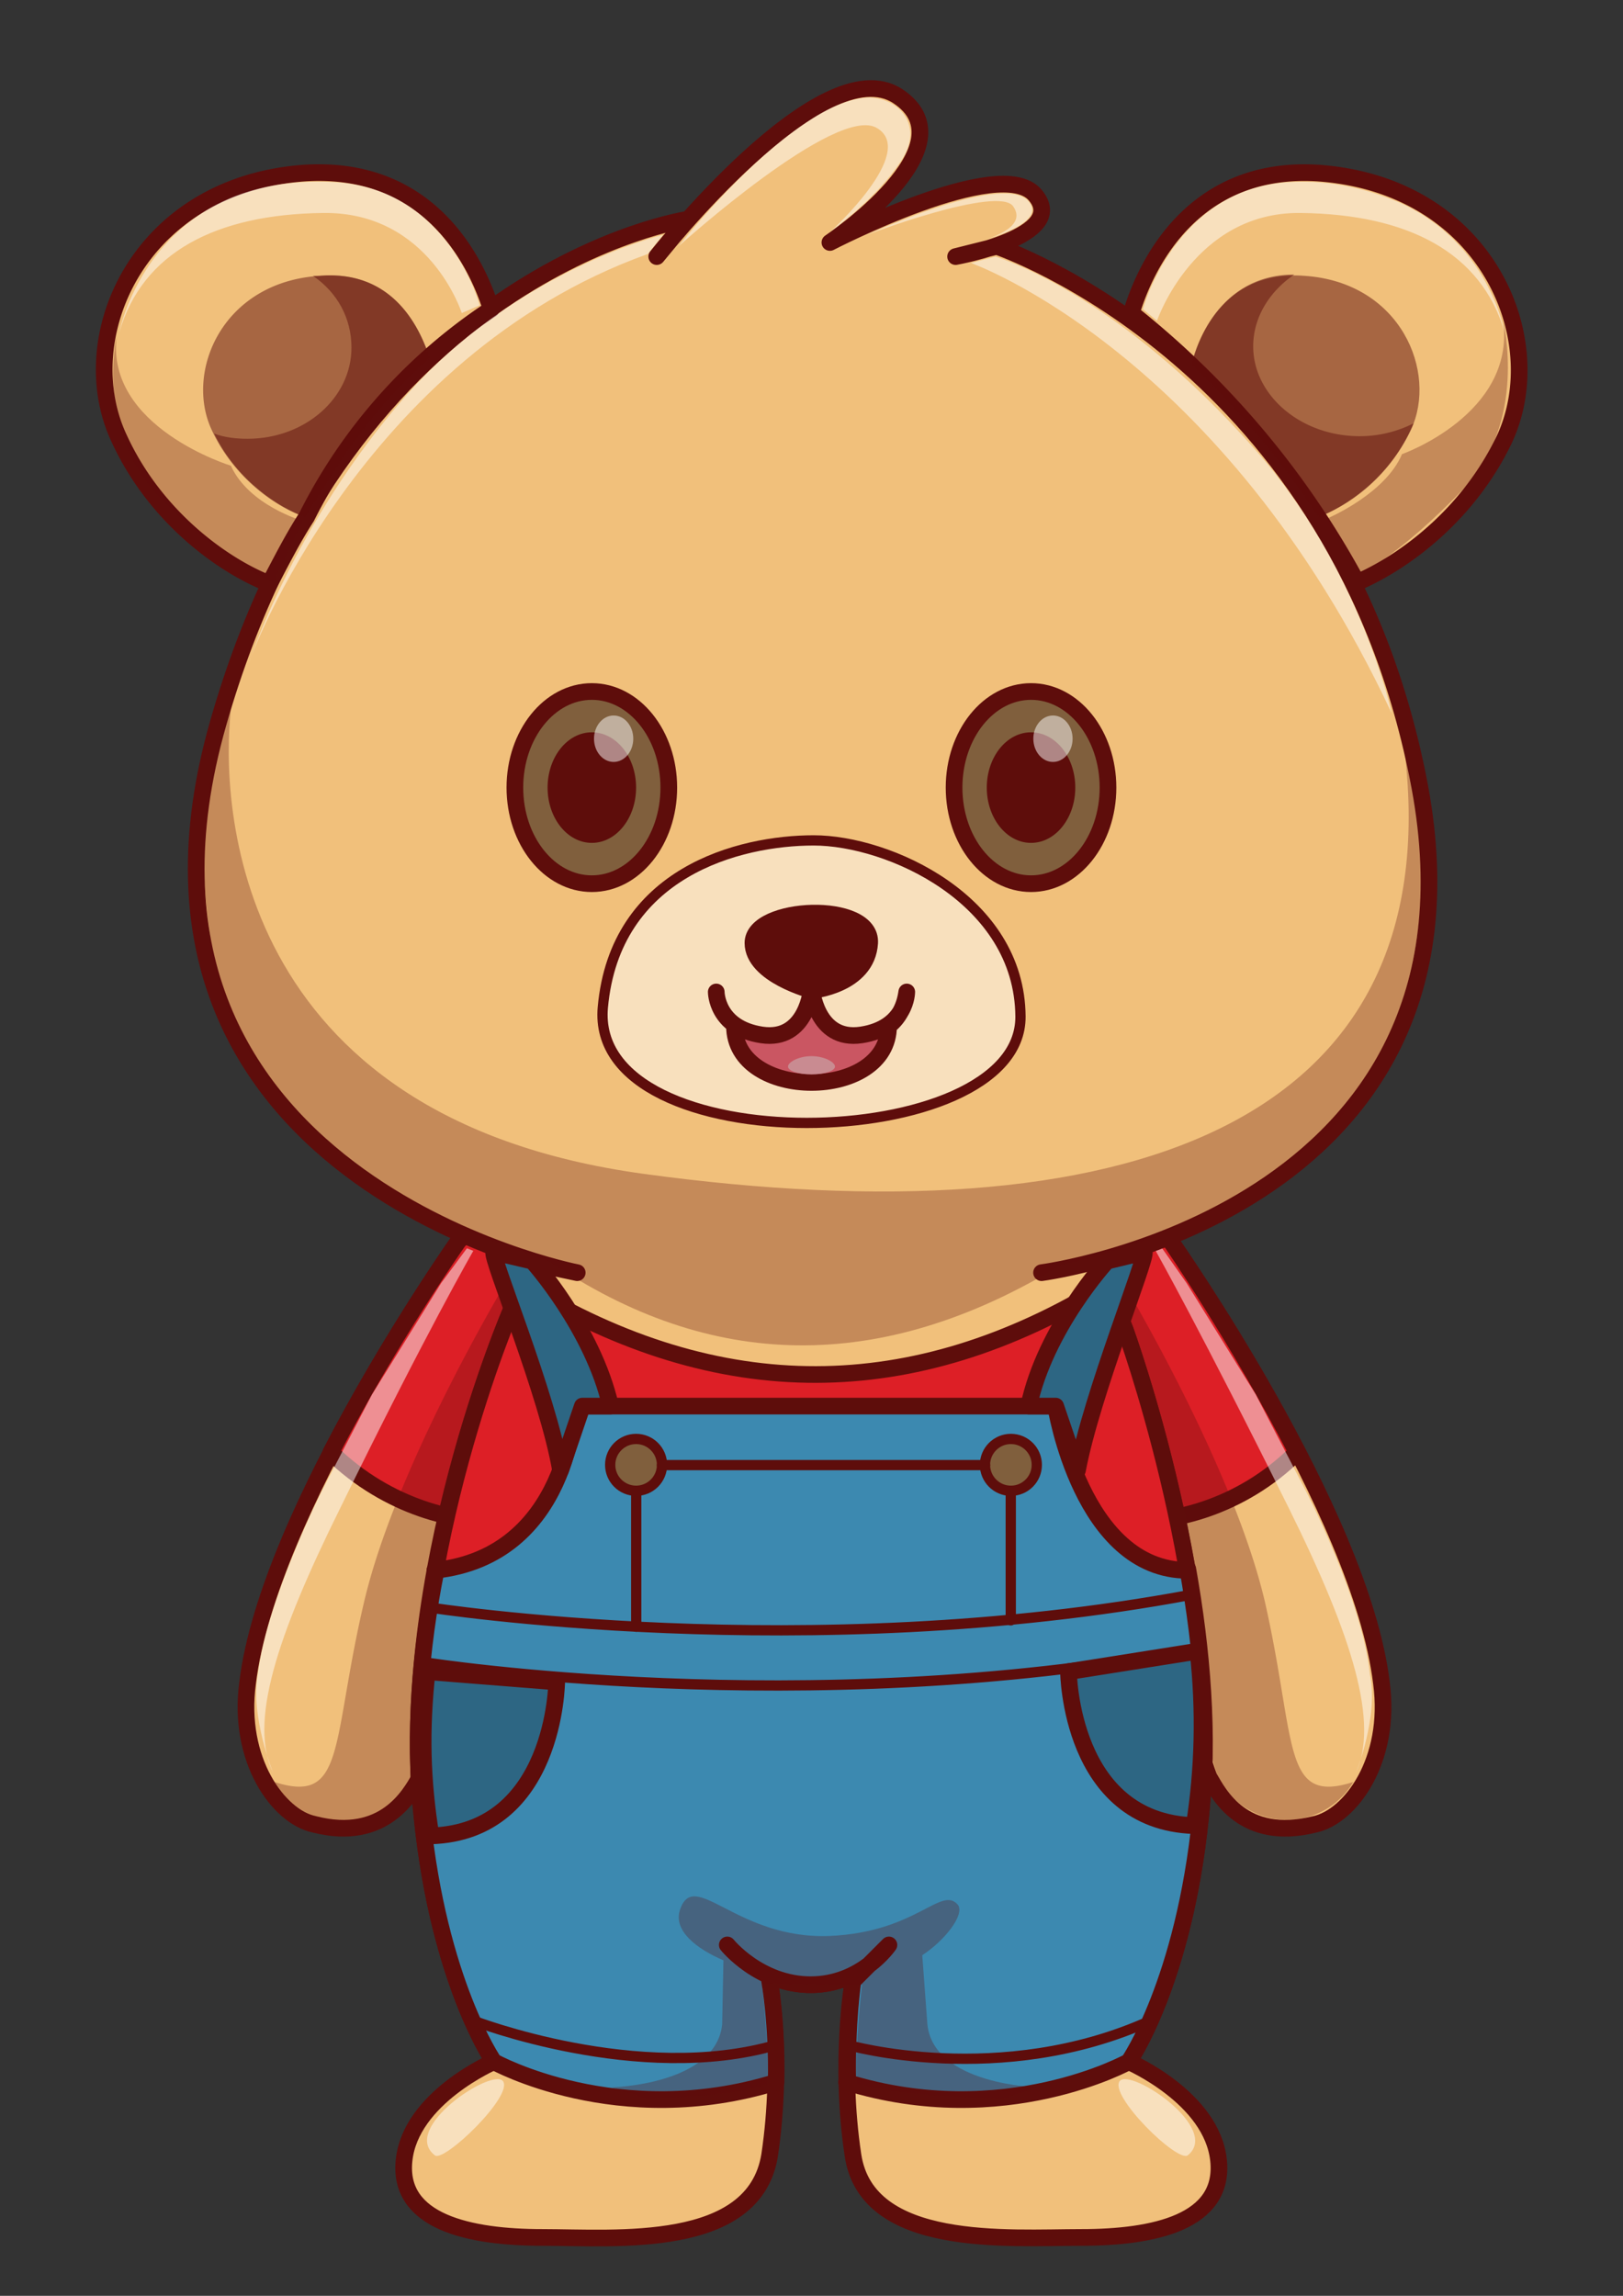 <svg xmlns="http://www.w3.org/2000/svg" viewBox="0 0 1265.3 1789.5">
  <rect x="0" y="0" width="1265.3" height="1789.5" fill="#333333" stroke="none"/>
  <style>
    .erziFur,.shirt{fill:#f1c07b;stroke:#5e0d0b;stroke-width:13;stroke-linecap:round;stroke-linejoin:round;stroke-miterlimit:10}
    .shirt{fill:#dd1f26}
    .hl{opacity:.5;fill:#fff}
    .shadow{opacity:.3;fill:#5e0d0b}
    .mouth,.iris{fill:none;stroke:#5e0d0b;stroke-width:13;stroke-linecap:round;stroke-linejoin:round;stroke-miterlimit:10}
    .iris{fill:#805f3d;stroke-width:13}
    .pupil,.inner{fill:#5e0d0b}
    .inner{opacity:.5}
    .thinner,.jeans,.buttons{fill:none;stroke:#5e0d0b;stroke-width:8;stroke-linecap:round;stroke-linejoin:round;stroke-miterlimit:10}
    .jeans{fill:#2d6683;stroke-width:13}
    .buttons{fill:#805f3d}
  </style>
  <g id="Arm_R">
    <path class="erziFur" d="M913 968s148 210 164 344c8 60-24 104-52 110-56 14-75-24-82-36s-111-383-111-383-6-40 27-51c32-10 54 16 54 16z"/>
    <path class="shirt" d="M913 968s52 75 98 164c-44 44-99 55-127 53l-52-182s-6-40 27-51c32-10 54 16 54 16z"/>
    <path class="hl" d="M901 975s36 64 104 201c50 101 70 167 52 206 0 0 18-44 11-77-6-58-50-143-50-143l-39-75-54-87-19-27-5 2z"/>
    <path class="shadow" d="M871 992s89 146 115 256c25 110 13 159 69 141a60 60 0 0 1-106-5s-31-103-51-176l-60-212c4-32 15-33 33-4z"/>
  </g>
  <g id="Arm_L">
    <path class="erziFur" d="M357 968s-148 210-164 344c-8 60 24 104 52 110 55 14 75-24 82-36 6-12 110-383 110-383s7-40-26-51-54 16-54 16z"/>
    <path class="shirt" d="M357 968s-53 75-99 164c45 44 100 55 128 53l51-182s7-40-26-51-54 16-54 16z"/>
    <path class="hl" d="M369 975s-37 64-104 201c-50 101-71 167-52 206 0 0-18-44-12-77 7-58 50-143 50-143l39-75 54-87 20-27 5 2z"/>
    <path class="shadow" d="M399 992s-89 146-115 256-14 159-70 141a60 60 0 0 0 107-5s31-103 51-176l59-212c-3-32-14-33-32-4z"/>
  </g>
  <path id="Body" class="erziFur" d="M812 992s356-46 295-378c-62-332-330-422-330-422l-32 8s89-16 62-48-160 37-160 37 112-75 53-114-188 125-188 125l24-29s-265 39-366 393 280 428 280 428l-33-7s-4 5-18 35c-1 2-90 208-70 396 13 129 56 191 56 191s-65 28-70 77c-5 48 51 60 108 60s165 10 177-64c11-73 0-136 0-136l-33-28s25 31 65 31 61-31 61-31l-28 28s-11 63 0 136 121 64 178 64 112-12 107-60c-5-49-70-77-70-77s43-62 56-191c18-170-59-380-59-380l-20-53"/>
  <path id="ErziMouthArea" d="M634.36,655.06c-58.23,0-154.88,24.8-164.39,130.12c-11.05,122.43,326.38,115.44,325.6,7.11 C794.92,700.86,692.59,655.06,634.36,655.06z" style="fill:#FFFFFF;fill-opacity:0.5;stroke:#5E0D0B;stroke-width:8;" />
  <path id="ErziMouthTalk" class="mouth" style="fill:#CA5662;" d="M558.39,773.2c0,0,0,28.15,35.43,33.49c35.43,5.34,38.83-36.4,38.83-36.4
  s3.4,41.74,38.83,36.4c35.43-5.34,35.43-33.49,35.43-33.49c-1.57,11.12-6.06,20.13-14.19,26.49c0,58.71-120.13,58.71-120.13,0" />
  <path id="ErziTongue" style="fill:#C98B91;" d="M650.96,831.34c0,3.38-8.2,6.12-18.32,6.12c-10.12,0-18.32-2.74-18.32-6.12
  s8.2-8.12,18.32-8.12C642.76,823.22,650.96,827.96,650.96,831.34z"/> 
  <!--<path id="MouthR" class="mouth" d="M633 772s3 42 38 37c36-6 36-34 36-34"/>
  <path id="MouthL" class="mouth" d="M633 772s-4 42-39 37c-36-6-36-34-36-34"/>-->
  <path id="Nose" d="M633 772s43-4 45-37-91-29-91 0c0 25 46 37 46 37z" style="fill:#5e0d0b;stroke:#5e0d0b;stroke-width:13;"/>
  <g id="Eyes">
    <g id="Eye_R">
      <ellipse class="iris" cx="803.8" cy="613.9" rx="60" ry="74.9"/>
      <ellipse class="pupil" cx="803.8" cy="613.9" rx="34.5" ry="43.1"/>
      <ellipse class="hl" cx="820.9" cy="575.8" rx="15.3" ry="18.1"/>
    </g>
    <g id="Eye_L">
      <ellipse class="iris" cx="461.4" cy="613.9" rx="60" ry="74.9"/>
      <ellipse class="pupil" cx="461.4" cy="613.9" rx="34.5" ry="43.1"/>
      <ellipse class="hl" cx="478.4" cy="575.8" rx="15.3" ry="18.1"/>
    </g>
  </g>
  <path id="Ear_Oute" class="erziFur" d="M1173 342c-28 59-78 96-115 112a681 681 0 0 0-176-210c11-37 48-116 147-109 130 10 180 129 144 207z"/>
  <path id="Ear_Inne" class="inner" d="M1100 335c-18 38-51 60-72 68-29-44-63-84-99-119 4-17 23-74 88-69 75 5 104 75 83 120z"/>
  <path id="Ear_Shad" class="inner" d="M1060 340c-46 0-83-32-83-70 0-23 13-43 32-56-58 0-76 54-80 70 36 35 70 75 99 119a134 134 0 0 0 74-73c-12 6-26 10-42 10z"/>
  <path class="erziFur" d="M383 241a418 418 0 0 0-144 162c-11 17-20 35-29 52-36-14-89-52-117-113-37-78 14-197 143-207 98-7 135 68 147 106z"/>
  <path class="inner" d="M335 279a418 418 0 0 0-97 124c-21-7-55-29-73-68-21-45 8-115 84-120 59-5 79 43 86 64z"/>
  <path class="inner" d="M249 215h-5c19 13 30 33 30 56 0 39-36 71-81 71-9 0-18-1-26-4 18 37 51 58 71 65l28-44c21-31 44-58 69-80-7-21-27-69-86-64z"/>
  <path id="Shirt_Body" class="shirt" d="M327 1390c-9-181 71-368 72-370l9-18c153 93 304 92 454 0l15 34s69 189 61 354c0 47-611 47-611 0z"/>
  <g id="overalls">
    <path d="M600 1544s6 33 5 79h0c-123 38-220-16-220-16s-43-62-56-191c-7-65-1-132 11-192h-1c105-11 109-128 109-128h375s20 128 103 128v-1c11 62 17 130 10 193-13 129-56 191-56 191s-97 54-220 16h1c-1-46 4-79 4-79l28-28s-21 31-61 31-65-31-65-31" style="fill:#3c89b0;stroke:#5e0d0b;stroke-width:13;stroke-linecap:round;stroke-linejoin:round;stroke-miterlimit:10"/>
    <path id="Waist_T" class="thinner" d="M335 1253s294 46 594-10"/>
    <path id="Waist_B" class="thinner" d="M333 1296s294 46 594-10"/>
    <path id="Pocket_R" class="jeans" d="M833 1303s1 117 98 120c7-44 8-90 3-136l-101 16z"/>
    <path id="Pocket_L" class="jeans" d="M434 1311s-1 117-98 120c-7-44-8-82-3-128l101 8z"/>
    <circle id="Button_R" class="buttons" cx="788.1" cy="1141.8" r="20.2"/>
    <circle id="Button_L" class="buttons" cx="495.9" cy="1141.8" r="20.2"/>
    <path id="Strap_R" class="jeans" d="M476 1096c-14-61-61-113-61-113l-30-7c-3 3 42 111 52 170l17-50h22z"/>
    <path id="Strap_R_" class="jeans" d="M802 1096c13-61 61-113 61-113l29-7c3 3-41 111-52 170l-17-50h-21z"/>
    <path class="thinner" d="M496 1268v-106"/>
    <path id="Pocket_T" class="thinner" d="M516 1142h252"/>
    <path class="thinner" d="M788 1162v101"/>
    <path id="Leg_CuffR" class="thinner" d="M661 1594s119 34 236-19"/>
    <path id="Leg_CuffL" class="thinner" d="M369 1575s129 50 236 19"/>
  </g>
  <path class="shadow" d="M1038,880c-61.36,50.94-130.32,88.66-211,106c-141,86-274,82-399-3l-61-22c0,0-191-81-203-230  c-10.45-74-5.45-117.1,16-178c-8,72,0,318,322,362c373,51,628-36,593-330C1095,585,1149.53,747.73,1038,880z M1093,354  c0,0,88-31,79-103c0,0,19,78-31,130s-80,66-80,66l-26-43C1035,404,1080,385,1093,354z M180,363c0,0-98-30-89-101c0,0-17,73,33,125  s89,67,89,67l23-48C236,406,194,394,180,363z M809,1627l-28,9c-45-2-86-4-113-12c-1-24,1-50,4-77l-78-1c3,28,5,54,4,78  c-18,8-56,10-93,12l-28-9c0,0,81-2,86-49l1-50c-21-9-39-23-34-39c11-34,44,23,117,20c68-3,87-40,100-24c5,8-11,28-28,39l4,54  C728,1625,809,1627,809,1627z"/>
  <path class="hl" d="M360 244s-25-79-108-78c-84 1-141 31-159 93 0 0 24-125 168-117 89 5 113 96 113 96l-14 6zM902 250s29-85 112-84c84 1 141 31 159 93 0 0-12-71-84-102-22-9-50-17-84-15-89 5-114 99-114 99l11 9zM194 517c0-3 88-239 311-319l12-15s-114 27-201 126-122 208-122 208zM529 192s124-112 155-92c31 19-36 80-36 80s37-26 56-57c15-25-2-46-26-47-13 0-30 7-44 16-53 33-105 100-105 100zM674 184c1-1 105-40 116-23 13 19-30 28-30 28s60-14 41-33c-22-21-127 28-127 28zM757 205s196 69 328 351c0 0-24-112-106-205-109-124-203-151-203-151l-19 5z"/>
  <path id="Foot_HL1" class="hl" d="M392 1622c-9-10-80 37-53 58 7 6 62-47 53-58z"/>
  <path id="Foot_HL2" class="hl" d="M873 1622c9-10 79 37 53 58-8 6-62-47-53-58z"/>
</svg>